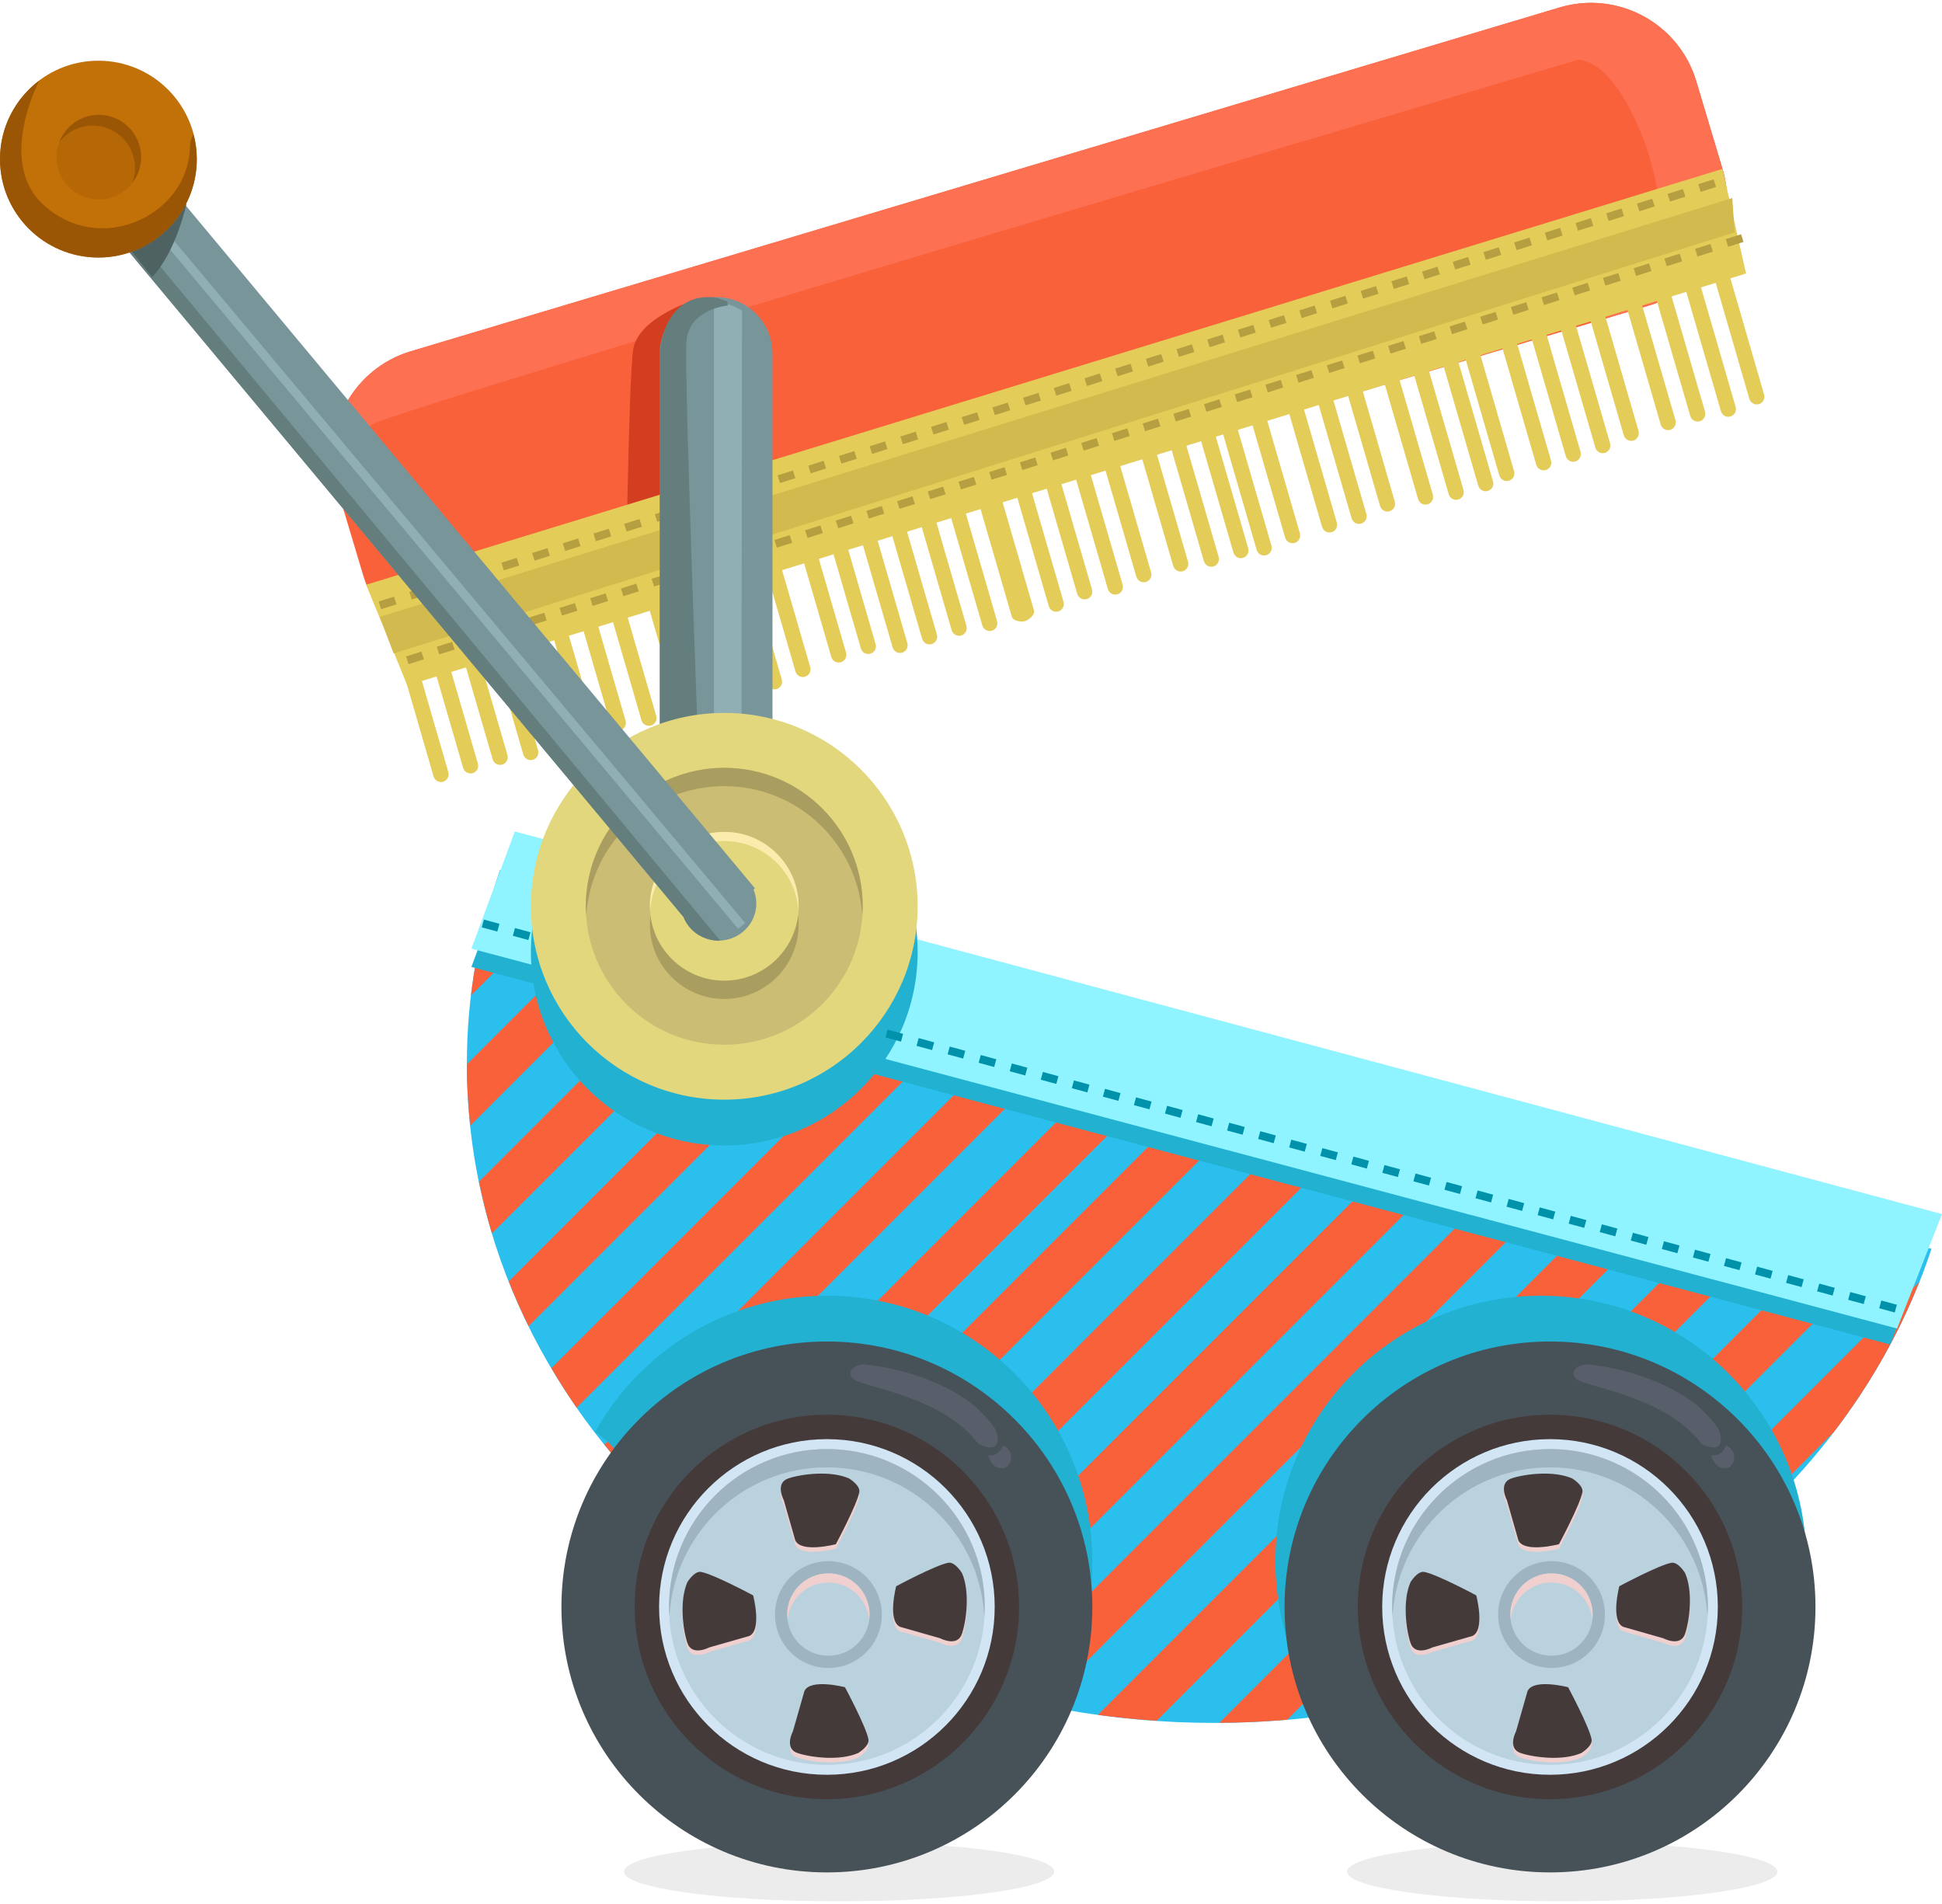 <?xml version="1.0" encoding="iso-8859-1"?>
<!-- Generator: Adobe Illustrator 17.1.0, SVG Export Plug-In . SVG Version: 6.00 Build 0)  -->
<!DOCTYPE svg PUBLIC "-//W3C//DTD SVG 1.1//EN" "http://www.w3.org/Graphics/SVG/1.1/DTD/svg11.dtd">
<svg version="1.1" id="Layer_1" xmlns="http://www.w3.org/2000/svg" xmlns:xlink="http://www.w3.org/1999/xlink" x="0px" y="0px"
	 viewBox="0 0 241.341 235.935" style="enable-background:new 0 0 241.341 235.935;" xml:space="preserve" width="154" height="151">
<g>
	<defs>
		<rect id="SVGID_1_" width="241.341" height="235.935"/>
	</defs>
	<clipPath id="SVGID_2_">
		<use xlink:href="#SVGID_1_"  style="overflow:visible;"/>
	</clipPath>
	<g style="clip-path:url(#SVGID_2_);">
		<defs>
			<rect id="SVGID_3_" width="241.341" height="235.935"/>
		</defs>
		<clipPath id="SVGID_4_">
			<use xlink:href="#SVGID_3_"  style="overflow:visible;"/>
		</clipPath>
		<path style="clip-path:url(#SVGID_4_);fill:#F9613B;" d="M214.064,20.638c2.162,7.224-1.941,14.831-9.164,16.992L62.138,80.355
			c-7.222,2.161-14.831-1.942-16.991-9.164l-3.262-10.898c-2.162-7.223,1.942-14.831,9.164-16.992L193.812,0.576
			c7.222-2.161,14.83,1.942,16.991,9.165L214.064,20.638z"/>
		<path style="clip-path:url(#SVGID_4_);fill:#2BBFED;" d="M206.455,146.405c-8.331-2.689-16.641-5.387-25.115-7.599
			c-7.32-1.911-14.465-4.698-21.898-6.151c-15.689-3.07-31.571-3.767-46.753-9.231c-13.584-4.889-27.469-12.279-42.16-12.585
			c-3.524-0.074-6.308-1.276-8.374-3.116c-2.67,7.63-4.136,15.725-4.136,24.127c0,45.235,41.593,81.904,92.9,81.904
			c42.25,0,77.853-24.883,89.121-58.92C228.77,152.36,217.533,149.979,206.455,146.405"/>
		<path style="clip-path:url(#SVGID_4_);fill:#F9613B;" d="M238.538,158.918l-46.271,46.27c7.138-3.139,13.749-7.065,19.694-11.65
			l15.952-15.952C232.307,171.838,235.894,165.575,238.538,158.918"/>
		<path style="clip-path:url(#SVGID_4_);fill:#F9613B;" d="M228.983,152.385l-59.766,59.766c3.567-0.629,7.058-1.441,10.464-2.419
			l55.88-55.88C233.366,153.37,231.172,152.882,228.983,152.385"/>
		<path style="clip-path:url(#SVGID_4_);fill:#F9613B;" d="M216.061,149.219l-64.524,64.524c2.844-0.016,5.656-0.151,8.433-0.388
			l62.498-62.498C220.328,150.336,218.193,149.79,216.061,149.219"/>
		<path style="clip-path:url(#SVGID_4_);fill:#F9613B;" d="M206.455,146.405c-0.924-0.299-1.849-0.596-2.773-0.893l-67.247,67.246
			c2.408,0.332,4.851,0.563,7.315,0.729l66.049-66.048C208.684,147.103,207.568,146.763,206.455,146.405"/>
		<path style="clip-path:url(#SVGID_4_);fill:#F9613B;" d="M191.432,141.674l-68.339,68.339c2.131,0.589,4.303,1.093,6.497,1.548
			l67.992-67.992C195.536,142.923,193.486,142.292,191.432,141.674"/>
		<path style="clip-path:url(#SVGID_4_);fill:#F9613B;" d="M181.339,138.807c-0.819-0.214-1.636-0.442-2.452-0.675l-67.745,67.745
			c1.906,0.798,3.856,1.528,5.831,2.211l68.221-68.219C183.911,139.51,182.63,139.144,181.339,138.807"/>
		<path style="clip-path:url(#SVGID_4_);fill:#F9613B;" d="M166.529,134.402l-66.155,66.154c1.712,0.981,3.46,1.915,5.247,2.798
			l67.088-67.089C170.654,135.625,168.596,134.992,166.529,134.402"/>
		<path style="clip-path:url(#SVGID_4_);fill:#F9613B;" d="M140.695,129.669l-57.872,57.873c1.372,1.303,2.796,2.561,4.261,3.783
			l60.63-60.63C145.372,130.349,143.032,130.013,140.695,129.669"/>
		<path style="clip-path:url(#SVGID_4_);fill:#F9613B;" d="M159.442,132.655c-2.05-0.401-4.103-0.761-6.157-1.097l-62.612,62.613
			c1.531,1.152,3.091,2.275,4.705,3.338l64.714-64.713C159.875,132.752,159.659,132.697,159.442,132.655"/>
		<path style="clip-path:url(#SVGID_4_);fill:#F9613B;" d="M126.944,127.334l-51.832,51.832c1.188,1.477,2.42,2.926,3.715,4.328
			l54.908-54.908C131.464,128.208,129.199,127.799,126.944,127.334"/>
		<path style="clip-path:url(#SVGID_4_);fill:#F9613B;" d="M114.24,123.951l-45.719,45.718c0.988,1.669,2.023,3.31,3.135,4.91
			l48.771-48.772C118.353,125.26,116.291,124.644,114.24,123.951"/>
		<path style="clip-path:url(#SVGID_4_);fill:#F9613B;" d="M102.6,119.504l-39.378,39.377c0.75,1.891,1.57,3.751,2.469,5.575
			l42.664-42.665C106.444,121.048,104.526,120.279,102.6,119.504"/>
		<path style="clip-path:url(#SVGID_4_);fill:#F9613B;" d="M90.966,115.049l-31.439,31.439c0.445,2.175,0.974,4.323,1.609,6.434
			l35.706-35.705C94.894,116.46,92.936,115.733,90.966,115.049"/>
		<path style="clip-path:url(#SVGID_4_);fill:#F9613B;" d="M78.298,111.63L58.02,131.908c0.002,2.573,0.153,5.114,0.419,7.625
			l26.406-26.406C82.678,112.526,80.496,112.015,78.298,111.63"/>
		<path style="clip-path:url(#SVGID_4_);fill:#F9613B;" d="M70.528,110.839c-2.335-0.049-4.338-0.601-6.03-1.497l-4.088,4.089
			c-0.851,3.236-1.475,6.548-1.875,9.919l12.486-12.486C70.856,110.859,70.692,110.843,70.528,110.839"/>
		<path style="clip-path:url(#SVGID_4_);fill:#23B1D2;" d="M224.479,193.656c0,18.22-14.77,32.989-32.989,32.989
			c-18.22,0-32.989-14.769-32.989-32.989c0-18.219,14.769-32.988,32.989-32.988C209.709,160.668,224.479,175.437,224.479,193.656"/>
		<g style="opacity:0.1;clip-path:url(#SVGID_4_);">
			<g>
				<defs>
					<rect id="SVGID_5_" x="167.409" y="228.541" width="53.465" height="7.394"/>
				</defs>
				<clipPath id="SVGID_6_">
					<use xlink:href="#SVGID_5_"  style="overflow:visible;"/>
				</clipPath>
				<path style="clip-path:url(#SVGID_6_);fill:#443A3A;" d="M220.874,232.238c0,2.041-11.969,3.696-26.732,3.696
					c-14.764,0-26.733-1.655-26.733-3.696c0-2.042,11.969-3.697,26.733-3.697C208.905,228.541,220.874,230.196,220.874,232.238"/>
			</g>
		</g>
		<path style="clip-path:url(#SVGID_4_);fill:#475258;" d="M225.617,199.345c0,18.219-14.77,32.988-32.989,32.988
			c-18.22,0-32.99-14.769-32.99-32.988c0-18.22,14.77-32.989,32.99-32.989C210.847,166.356,225.617,181.125,225.617,199.345"/>
		<path style="clip-path:url(#SVGID_4_);fill:#443A3A;" d="M216.516,199.345c0,13.192-10.695,23.889-23.889,23.889
			s-23.888-10.697-23.888-23.889c0-13.193,10.694-23.889,23.888-23.889S216.516,186.152,216.516,199.345"/>
		<path style="clip-path:url(#SVGID_4_);fill:#D2E5F4;" d="M213.482,199.345c0,11.518-9.336,20.855-20.855,20.855
			s-20.855-9.337-20.855-20.855c0-11.519,9.336-20.855,20.855-20.855S213.482,187.826,213.482,199.345"/>
		<path style="clip-path:url(#SVGID_4_);fill:#BAD1DE;" d="M212.25,199.345c0,10.837-8.785,19.622-19.623,19.622
			c-10.837,0-19.622-8.785-19.622-19.622c0-10.838,8.785-19.623,19.622-19.623C203.465,179.722,212.25,188.507,212.25,199.345"/>
		<path style="clip-path:url(#SVGID_4_);fill:#9EB4C0;" d="M192.627,181.997c10.453,0,18.973,8.181,19.565,18.485
			c0.022-0.379,0.058-0.754,0.058-1.137c0-10.838-8.785-19.623-19.623-19.623c-10.838,0-19.623,8.785-19.623,19.623
			c0,0.383,0.036,0.758,0.058,1.137C173.654,190.178,182.173,181.997,192.627,181.997"/>
		<path style="clip-path:url(#SVGID_4_);fill:#9EB4C0;" d="M199.451,200.291c0,3.665-2.971,6.636-6.636,6.636
			c-3.664,0-6.635-2.971-6.635-6.636c0-3.664,2.971-6.635,6.635-6.635C196.48,193.656,199.451,196.627,199.451,200.291"/>
		<path style="clip-path:url(#SVGID_4_);fill:#BAD1DE;" d="M197.934,200.291c0,2.828-2.292,5.119-5.119,5.119
			c-2.827,0-5.119-2.291-5.119-5.119c0-2.827,2.292-5.118,5.119-5.118C195.642,195.173,197.934,197.464,197.934,200.291"/>
		<path style="clip-path:url(#SVGID_4_);fill:#F0CFCF;" d="M192.815,196.311c2.633,0,4.776,1.994,5.062,4.55
			c0.021-0.19,0.057-0.374,0.057-0.57c0-2.827-2.291-5.118-5.119-5.118c-2.827,0-5.119,2.291-5.119,5.118
			c0,0.196,0.037,0.38,0.058,0.57C188.04,198.305,190.182,196.311,192.815,196.311"/>
		<path style="clip-path:url(#SVGID_4_);fill:#F0CFCF;" d="M193.739,192.115c0,0,2.631-4.905,2.915-6.47
			c0.154-0.85-1.28-1.706-1.28-1.706c-2.275-0.996-5.829-0.569-7.536,0c-1.706,0.569-0.569,2.701-0.569,2.701l1.422,4.977
			C189.402,193.253,193.739,192.115,193.739,192.115"/>
		<path style="clip-path:url(#SVGID_4_);fill:#F0CFCF;" d="M189.829,210.389l-1.422,4.977c0,0-1.138,2.132,0.569,2.701
			c1.706,0.569,5.261,0.996,7.536,0c0,0,1.434-0.856,1.28-1.706c-0.285-1.565-2.915-6.47-2.915-6.47S190.54,208.753,189.829,210.389
			"/>
		<path style="clip-path:url(#SVGID_4_);fill:#F0CFCF;" d="M176.994,195.562c-0.851-0.154-1.706,1.28-1.706,1.28
			c-0.996,2.275-0.569,5.83,0,7.536c0.569,1.706,2.702,0.569,2.702,0.569l4.976-1.422c1.635-0.711,0.498-5.048,0.498-5.048
			S178.558,195.847,176.994,195.562"/>
		<path style="clip-path:url(#SVGID_4_);fill:#F0CFCF;" d="M209.415,195.704c0,0-0.855-1.435-1.706-1.28
			c-1.565,0.285-6.47,2.915-6.47,2.915s-1.137,4.337,0.498,5.048l4.976,1.421c0,0,2.133,1.138,2.702-0.568
			C209.984,201.534,210.411,197.979,209.415,195.704"/>
		<path style="clip-path:url(#SVGID_4_);fill:#443A3A;" d="M193.739,191.547c0,0,2.631-4.906,2.915-6.47
			c0.154-0.851-1.28-1.707-1.28-1.707c-2.275-0.995-5.829-0.568-7.536,0c-1.706,0.57-0.569,2.702-0.569,2.702l1.422,4.977
			C189.402,192.684,193.739,191.547,193.739,191.547"/>
		<path style="clip-path:url(#SVGID_4_);fill:#443A3A;" d="M189.829,209.819l-1.422,4.977c0,0-1.138,2.133,0.569,2.702
			c1.706,0.568,5.261,0.995,7.536,0c0,0,1.434-0.856,1.28-1.706c-0.285-1.565-2.915-6.47-2.915-6.47S190.54,208.184,189.829,209.819
			"/>
		<path style="clip-path:url(#SVGID_4_);fill:#443A3A;" d="M176.994,194.993c-0.851-0.154-1.706,1.279-1.706,1.279
			c-0.996,2.276-0.569,5.83,0,7.536c0.569,1.707,2.702,0.57,2.702,0.57l4.976-1.422c1.635-0.711,0.498-5.048,0.498-5.048
			S178.558,195.277,176.994,194.993"/>
		<path style="clip-path:url(#SVGID_4_);fill:#443A3A;" d="M209.415,195.136c0,0-0.855-1.435-1.706-1.28
			c-1.565,0.284-6.47,2.915-6.47,2.915s-1.137,4.337,0.498,5.048l4.976,1.421c0,0,2.133,1.138,2.702-0.568
			C209.984,200.965,210.411,197.41,209.415,195.136"/>
		<path style="clip-path:url(#SVGID_4_);fill:#595F6A;" d="M197.365,169.198c-1.014-0.116-2.655,0.948-1.328,1.896
			c1.328,0.949,11.045,2.133,15.407,7.963c0,0,2.416,1.374,2.416-0.617c0-1.516-1.711-2.831-2.323-3.554
			C211.014,174.27,206.371,170.241,197.365,169.198"/>
		<path style="clip-path:url(#SVGID_4_);fill:#595F6A;" d="M214.477,179.295c0,0-0.427,1.422-1.802,1.185c0,0,0.38,1.8,1.896,1.611
			C215.611,181.961,216.089,179.863,214.477,179.295"/>
		<g style="opacity:0.1;clip-path:url(#SVGID_4_);">
			<g>
				<defs>
					<rect id="SVGID_7_" x="77.542" y="228.541" width="53.465" height="7.394"/>
				</defs>
				<clipPath id="SVGID_8_">
					<use xlink:href="#SVGID_7_"  style="overflow:visible;"/>
				</clipPath>
				<path style="clip-path:url(#SVGID_8_);fill:#443A3A;" d="M131.007,232.238c0,2.041-11.969,3.696-26.732,3.696
					c-14.764,0-26.733-1.655-26.733-3.696c0-2.042,11.969-3.697,26.733-3.697C119.038,228.541,131.007,230.196,131.007,232.238"/>
			</g>
		</g>
		<path style="clip-path:url(#SVGID_4_);fill:#23B1D2;" d="M102.761,160.668c-12.377,0-23.157,6.82-28.801,16.904
			c2.473,1.697,4.377,4.204,5.137,7.263c1.931,7.764,5.746,14.045,8.531,21.993c1.722,4.911-0.432,10.25-4.237,13.526
			c5.44,3.954,12.13,6.292,19.37,6.292c18.22,0,32.989-14.77,32.989-32.99C135.75,175.438,120.981,160.668,102.761,160.668"/>
		<path style="clip-path:url(#SVGID_4_);fill:#475258;" d="M135.75,199.345c0,18.219-14.77,32.988-32.989,32.988
			c-18.22,0-32.989-14.769-32.989-32.988c0-18.22,14.769-32.989,32.989-32.989C120.98,166.356,135.75,181.125,135.75,199.345"/>
		<path style="clip-path:url(#SVGID_4_);fill:#443A3A;" d="M126.649,199.345c0,13.192-10.695,23.889-23.889,23.889
			s-23.888-10.697-23.888-23.889c0-13.193,10.694-23.889,23.888-23.889S126.649,186.152,126.649,199.345"/>
		<path style="clip-path:url(#SVGID_4_);fill:#D2E5F4;" d="M123.616,199.345c0,11.518-9.336,20.855-20.855,20.855
			s-20.854-9.337-20.854-20.855c0-11.519,9.335-20.855,20.854-20.855S123.616,187.826,123.616,199.345"/>
		<path style="clip-path:url(#SVGID_4_);fill:#BAD1DE;" d="M122.384,199.345c0,10.837-8.785,19.622-19.623,19.622
			s-19.623-8.785-19.623-19.622c0-10.838,8.785-19.623,19.623-19.623S122.384,188.507,122.384,199.345"/>
		<path style="clip-path:url(#SVGID_4_);fill:#9EB4C0;" d="M102.761,181.997c10.454,0,18.973,8.181,19.565,18.485
			c0.022-0.379,0.058-0.754,0.058-1.137c0-10.838-8.785-19.623-19.623-19.623s-19.623,8.785-19.623,19.623
			c0,0.383,0.036,0.758,0.058,1.137C83.788,190.178,92.307,181.997,102.761,181.997"/>
		<path style="clip-path:url(#SVGID_4_);fill:#9EB4C0;" d="M109.584,200.291c0,3.665-2.971,6.636-6.635,6.636
			c-3.665,0-6.636-2.971-6.636-6.636c0-3.664,2.971-6.635,6.636-6.635C106.613,193.656,109.584,196.627,109.584,200.291"/>
		<path style="clip-path:url(#SVGID_4_);fill:#BAD1DE;" d="M108.067,200.291c0,2.828-2.292,5.119-5.119,5.119
			c-2.827,0-5.119-2.291-5.119-5.119c0-2.827,2.292-5.118,5.119-5.118C105.775,195.173,108.067,197.464,108.067,200.291"/>
		<path style="clip-path:url(#SVGID_4_);fill:#F0CFCF;" d="M102.949,196.311c2.632,0,4.775,1.994,5.061,4.55
			c0.021-0.19,0.058-0.374,0.058-0.57c0-2.827-2.292-5.118-5.119-5.118c-2.828,0-5.119,2.291-5.119,5.118
			c0,0.196,0.036,0.38,0.057,0.57C98.173,198.305,100.316,196.311,102.949,196.311"/>
		<path style="clip-path:url(#SVGID_4_);fill:#F0CFCF;" d="M103.873,192.115c0,0,2.631-4.905,2.915-6.47
			c0.154-0.85-1.28-1.706-1.28-1.706c-2.275-0.996-5.829-0.569-7.536,0c-1.706,0.569-0.569,2.701-0.569,2.701l1.422,4.977
			C99.536,193.253,103.873,192.115,103.873,192.115"/>
		<path style="clip-path:url(#SVGID_4_);fill:#F0CFCF;" d="M99.962,210.389l-1.422,4.977c0,0-1.138,2.132,0.569,2.701
			c1.706,0.569,5.261,0.996,7.536,0c0,0,1.434-0.856,1.28-1.706c-0.284-1.565-2.915-6.47-2.915-6.47S100.673,208.753,99.962,210.389
			"/>
		<path style="clip-path:url(#SVGID_4_);fill:#F0CFCF;" d="M87.127,195.562c-0.851-0.154-1.706,1.28-1.706,1.28
			c-0.996,2.275-0.569,5.83,0,7.536c0.569,1.706,2.702,0.569,2.702,0.569l4.976-1.422c1.635-0.711,0.498-5.048,0.498-5.048
			S88.691,195.847,87.127,195.562"/>
		<path style="clip-path:url(#SVGID_4_);fill:#F0CFCF;" d="M119.548,195.704c0,0-0.855-1.435-1.706-1.28
			c-1.564,0.285-6.47,2.915-6.47,2.915s-1.137,4.337,0.498,5.048l4.976,1.421c0,0,2.134,1.138,2.702-0.568
			C120.117,201.534,120.544,197.979,119.548,195.704"/>
		<path style="clip-path:url(#SVGID_4_);fill:#443A3A;" d="M103.873,191.547c0,0,2.631-4.906,2.915-6.47
			c0.154-0.851-1.28-1.707-1.28-1.707c-2.275-0.995-5.829-0.568-7.536,0c-1.706,0.57-0.569,2.702-0.569,2.702l1.422,4.977
			C99.536,192.684,103.873,191.547,103.873,191.547"/>
		<path style="clip-path:url(#SVGID_4_);fill:#443A3A;" d="M99.962,209.819l-1.422,4.977c0,0-1.138,2.133,0.569,2.702
			c1.706,0.568,5.261,0.995,7.536,0c0,0,1.434-0.856,1.28-1.706c-0.284-1.565-2.915-6.47-2.915-6.47S100.673,208.184,99.962,209.819
			"/>
		<path style="clip-path:url(#SVGID_4_);fill:#443A3A;" d="M87.127,194.993c-0.851-0.154-1.706,1.279-1.706,1.279
			c-0.996,2.276-0.569,5.83,0,7.536c0.569,1.707,2.702,0.57,2.702,0.57l4.976-1.422c1.635-0.711,0.498-5.048,0.498-5.048
			S88.691,195.277,87.127,194.993"/>
		<path style="clip-path:url(#SVGID_4_);fill:#443A3A;" d="M119.548,195.136c0,0-0.855-1.435-1.706-1.28
			c-1.564,0.284-6.47,2.915-6.47,2.915s-1.137,4.337,0.498,5.048l4.976,1.421c0,0,2.134,1.138,2.702-0.568
			C120.117,200.965,120.544,197.41,119.548,195.136"/>
		<polygon style="clip-path:url(#SVGID_4_);fill:#23B1D2;" points="63.976,105.248 58.584,119.81 234.905,166.733 240.402,152.515 
					"/>
		<polygon style="clip-path:url(#SVGID_4_);fill:#8FF4FF;" points="63.976,102.973 58.584,117.535 235.758,164.744 241.341,150.523 
					"/>
		<path style="clip-path:url(#SVGID_4_);fill:#595F6A;" d="M107.498,169.198c-1.014-0.116-2.655,0.948-1.327,1.896
			c1.327,0.949,11.044,2.133,15.406,7.963c0,0,2.416,1.374,2.416-0.617c0-1.516-1.711-2.831-2.323-3.554
			C121.148,174.27,116.504,170.241,107.498,169.198"/>
		<path style="clip-path:url(#SVGID_4_);fill:#FD7052;" d="M46.641,52.221c5.688-2.655,149.398-45.123,149.398-45.123
			s4.173-0.758,8.343,10.238c0,0,6.446,16.684-3.792,21.234c-0.616,0.274-1.142,0.549-1.596,0.828l5.907-1.768
			c7.222-2.161,11.325-9.768,9.163-16.992l-3.261-10.897c-2.161-7.223-9.769-11.326-16.991-9.165L51.049,43.301
			c-5.571,1.668-9.273,6.578-9.687,12.051l1.391,7.841l0.03,0.099C42.379,59.842,42.445,54.178,46.641,52.221"/>
		<path style="clip-path:url(#SVGID_4_);fill:#D43E20;" d="M85.506,37.242c0,0-6.256,2.086-6.825,5.878
			c-0.569,3.792-0.948,32.23-0.948,32.23l9.291-2.843L85.506,37.242z"/>
		<path style="clip-path:url(#SVGID_4_);fill:#E4CC59;" d="M159.637,45.627c-0.519,0.149-0.796,0.686-0.646,1.203l5.303,18.28
			c0.149,0.518,0.671,0.822,1.19,0.67c0.517-0.15,0.796-0.685,0.645-1.203l-5.302-18.279
			C160.677,45.78,160.155,45.476,159.637,45.627"/>
		<path style="clip-path:url(#SVGID_4_);fill:#E4CC59;" d="M163.309,44.562c-0.519,0.15-0.795,0.687-0.646,1.204l5.302,18.279
			c0.15,0.518,0.672,0.822,1.19,0.671c0.518-0.15,0.796-0.685,0.647-1.204l-5.303-18.279
			C164.349,44.715,163.827,44.412,163.309,44.562"/>
		<path style="clip-path:url(#SVGID_4_);fill:#E4CC59;" d="M166.843,43.028c-0.517,0.149-0.796,0.686-0.645,1.203l5.303,18.279
			c0.15,0.518,0.671,0.823,1.189,0.671c0.519-0.149,0.795-0.685,0.645-1.203l-5.302-18.28
			C167.884,43.181,167.362,42.878,166.843,43.028"/>
		<path style="clip-path:url(#SVGID_4_);fill:#E4CC59;" d="M148.623,48.821c-0.518,0.15-0.796,0.687-0.646,1.204l5.302,18.279
			c0.151,0.518,0.672,0.822,1.19,0.671c0.517-0.15,0.796-0.685,0.646-1.203l-5.302-18.279
			C149.663,48.975,149.14,48.672,148.623,48.821"/>
		<path style="clip-path:url(#SVGID_4_);fill:#E4CC59;" d="M151.512,48.491c-0.517,0.15-0.796,0.687-0.646,1.204l5.303,18.279
			c0.15,0.517,0.671,0.822,1.19,0.671c0.517-0.15,0.795-0.686,0.645-1.204l-5.303-18.278
			C152.551,48.644,152.03,48.342,151.512,48.491"/>
		<path style="clip-path:url(#SVGID_4_);fill:#E4CC59;" d="M155.048,46.958c-0.519,0.15-0.796,0.686-0.646,1.203l5.302,18.28
			c0.15,0.518,0.673,0.821,1.19,0.67c0.519-0.149,0.797-0.684,0.646-1.203l-5.302-18.279
			C156.087,47.111,155.566,46.808,155.048,46.958"/>
		<path style="clip-path:url(#SVGID_4_);fill:#E4CC59;" d="M136.554,51.814c-0.518,0.15-0.797,0.686-0.646,1.203l5.303,18.279
			c0.15,0.518,0.672,0.822,1.189,0.671c0.519-0.15,0.797-0.685,0.646-1.203l-5.303-18.279
			C137.594,51.968,137.072,51.665,136.554,51.814"/>
		<path style="clip-path:url(#SVGID_4_);fill:#E4CC59;" d="M141.143,50.482c-0.518,0.151-0.796,0.687-0.646,1.204l5.303,18.279
			c0.151,0.518,0.671,0.822,1.191,0.671c0.518-0.15,0.794-0.685,0.644-1.203l-5.302-18.279
			C142.184,50.637,141.662,50.334,141.143,50.482"/>
		<path style="clip-path:url(#SVGID_4_);fill:#E4CC59;" d="M144.951,49.887c-0.518,0.149-0.796,0.687-0.646,1.203l5.302,18.28
			c0.152,0.518,0.672,0.822,1.191,0.671c0.517-0.15,0.795-0.685,0.645-1.203l-5.302-18.28
			C145.99,50.04,145.469,49.736,144.951,49.887"/>
		<path style="clip-path:url(#SVGID_4_);fill:#E4CC59;" d="M125.675,55.478c-0.518,0.15-0.795,0.687-0.645,1.204l5.303,18.279
			c0.149,0.518,0.671,0.823,1.188,0.671c0.519-0.15,0.798-0.685,0.646-1.203l-5.301-18.28
			C126.715,55.632,126.194,55.328,125.675,55.478"/>
		<path style="clip-path:url(#SVGID_4_);fill:#E4CC59;" d="M129.212,53.944c-0.518,0.149-0.798,0.686-0.647,1.204l5.301,18.278
			c0.152,0.518,0.674,0.822,1.191,0.671c0.518-0.15,0.796-0.685,0.647-1.203l-5.303-18.279
			C130.252,54.097,129.73,53.794,129.212,53.944"/>
		<path style="clip-path:url(#SVGID_4_);fill:#E4CC59;" d="M133.019,53.348c-0.519,0.15-0.796,0.687-0.646,1.204l5.302,18.279
			c0.15,0.518,0.672,0.822,1.19,0.671c0.518-0.149,0.796-0.685,0.646-1.204l-5.303-18.279
			C134.059,53.501,133.538,53.199,133.019,53.348"/>
		<path style="clip-path:url(#SVGID_4_);fill:#E4CC59;" d="M205.395,31.846c-0.518,0.149-0.795,0.686-0.646,1.203l5.302,18.279
			c0.151,0.518,0.672,0.822,1.189,0.671c0.517-0.149,0.797-0.685,0.647-1.203l-5.303-18.279
			C206.435,31.998,205.913,31.696,205.395,31.846"/>
		<path style="clip-path:url(#SVGID_4_);fill:#E4CC59;" d="M209.201,31.248c-0.517,0.151-0.795,0.687-0.645,1.204l5.303,18.279
			c0.15,0.518,0.672,0.822,1.19,0.671c0.518-0.149,0.795-0.685,0.645-1.203l-5.303-18.279
			C210.242,31.402,209.72,31.099,209.201,31.248"/>
		<path style="clip-path:url(#SVGID_4_);fill:#E4CC59;" d="M212.738,29.715c-0.518,0.15-0.796,0.687-0.646,1.204l5.303,18.279
			c0.149,0.518,0.672,0.821,1.19,0.671c0.517-0.15,0.795-0.686,0.645-1.204l-5.302-18.278
			C213.778,29.869,213.256,29.566,212.738,29.715"/>
		<path style="clip-path:url(#SVGID_4_);fill:#E4CC59;" d="M193.598,35.775c-0.519,0.149-0.796,0.687-0.645,1.203l5.302,18.28
			c0.15,0.517,0.671,0.821,1.189,0.671c0.518-0.151,0.797-0.686,0.646-1.204l-5.302-18.279
			C194.638,35.928,194.116,35.625,193.598,35.775"/>
		<path style="clip-path:url(#SVGID_4_);fill:#E4CC59;" d="M197.134,34.241c-0.518,0.15-0.796,0.686-0.646,1.204l5.302,18.279
			c0.151,0.518,0.672,0.822,1.189,0.67c0.518-0.149,0.796-0.685,0.647-1.203l-5.302-18.279
			C198.173,34.394,197.652,34.092,197.134,34.241"/>
		<path style="clip-path:url(#SVGID_4_);fill:#E4CC59;" d="M201.724,32.91c-0.518,0.15-0.797,0.686-0.646,1.204l5.301,18.278
			c0.152,0.519,0.673,0.823,1.19,0.672c0.518-0.15,0.797-0.686,0.647-1.203l-5.303-18.28
			C202.763,33.063,202.241,32.761,201.724,32.91"/>
		<path style="clip-path:url(#SVGID_4_);fill:#E4CC59;" d="M181.666,39.236c-0.518,0.149-0.796,0.686-0.646,1.204l5.303,18.279
			c0.15,0.518,0.673,0.822,1.19,0.671c0.517-0.15,0.795-0.686,0.645-1.204l-5.302-18.279
			C182.706,39.389,182.184,39.086,181.666,39.236"/>
		<path style="clip-path:url(#SVGID_4_);fill:#E4CC59;" d="M186.255,37.904c-0.517,0.15-0.795,0.687-0.646,1.205l5.303,18.278
			c0.15,0.519,0.672,0.823,1.188,0.672c0.519-0.15,0.797-0.686,0.647-1.204l-5.302-18.279
			C187.295,38.058,186.774,37.755,186.255,37.904"/>
		<path style="clip-path:url(#SVGID_4_);fill:#E4CC59;" d="M189.927,36.84c-0.519,0.15-0.796,0.687-0.646,1.204l5.303,18.279
			c0.15,0.518,0.672,0.822,1.19,0.671c0.517-0.15,0.796-0.685,0.645-1.203l-5.302-18.279
			C190.967,36.994,190.445,36.691,189.927,36.84"/>
		<path style="clip-path:url(#SVGID_4_);fill:#E4CC59;" d="M171.569,42.165c-0.519,0.15-0.795,0.686-0.646,1.204l5.302,18.28
			c0.151,0.517,0.672,0.821,1.191,0.67c0.517-0.15,0.795-0.685,0.646-1.204l-5.304-18.278
			C172.609,42.318,172.087,42.015,171.569,42.165"/>
		<path style="clip-path:url(#SVGID_4_);fill:#E4CC59;" d="M175.377,41.568c-0.519,0.151-0.798,0.687-0.647,1.205l5.303,18.278
			c0.15,0.518,0.672,0.822,1.19,0.672c0.517-0.15,0.796-0.686,0.646-1.204l-5.302-18.279
			C176.416,41.722,175.894,41.419,175.377,41.568"/>
		<path style="clip-path:url(#SVGID_4_);fill:#E4CC59;" d="M179.048,40.504c-0.518,0.15-0.796,0.687-0.646,1.203l5.303,18.279
			c0.15,0.518,0.672,0.822,1.19,0.672c0.517-0.15,0.796-0.686,0.645-1.204l-5.302-18.279
			C180.089,40.657,179.565,40.354,179.048,40.504"/>
		<path style="clip-path:url(#SVGID_4_);fill:#E4CC59;" d="M67.442,70.846c-0.518,0.15-0.797,0.687-0.646,1.204l5.303,18.279
			c0.149,0.518,0.672,0.822,1.189,0.671c0.518-0.15,0.797-0.686,0.646-1.204l-5.303-18.278C68.482,71,67.96,70.696,67.442,70.846"/>
		<path style="clip-path:url(#SVGID_4_);fill:#E4CC59;" d="M71.249,70.25c-0.517,0.15-0.795,0.686-0.646,1.203l5.304,18.279
			c0.149,0.518,0.671,0.822,1.188,0.671c0.518-0.15,0.797-0.685,0.646-1.203L72.44,70.921C72.289,70.403,71.768,70.1,71.249,70.25"
			/>
		<path style="clip-path:url(#SVGID_4_);fill:#E4CC59;" d="M75.057,69.653c-0.518,0.15-0.795,0.687-0.646,1.203l5.302,18.279
			c0.15,0.519,0.672,0.823,1.19,0.672c0.517-0.15,0.796-0.685,0.646-1.203l-5.302-18.28C76.096,69.806,75.575,69.503,75.057,69.653"
			/>
		<path style="clip-path:url(#SVGID_4_);fill:#E4CC59;" d="M56.563,74.51c-0.518,0.149-0.795,0.686-0.645,1.203l5.302,18.279
			c0.15,0.519,0.672,0.823,1.19,0.672c0.519-0.15,0.797-0.686,0.646-1.204l-5.303-18.279C57.603,74.663,57.081,74.36,56.563,74.51"
			/>
		<path style="clip-path:url(#SVGID_4_);fill:#E4CC59;" d="M60.372,73.914c-0.519,0.149-0.797,0.685-0.648,1.203l5.305,18.279
			c0.149,0.518,0.671,0.822,1.188,0.671c0.519-0.149,0.798-0.685,0.647-1.203l-5.303-18.28
			C61.412,74.067,60.89,73.763,60.372,73.914"/>
		<path style="clip-path:url(#SVGID_4_);fill:#E4CC59;" d="M64.043,72.849c-0.518,0.15-0.798,0.686-0.646,1.203l5.302,18.28
			c0.151,0.518,0.672,0.821,1.189,0.67c0.518-0.149,0.797-0.685,0.647-1.203L65.232,73.52C65.083,73.002,64.56,72.699,64.043,72.849
			"/>
		<path style="clip-path:url(#SVGID_4_);fill:#E4CC59;" d="M49.22,76.64c-0.518,0.15-0.795,0.686-0.646,1.204l5.303,18.279
			c0.15,0.518,0.672,0.822,1.19,0.671c0.517-0.15,0.796-0.686,0.646-1.204l-5.302-18.279C50.26,76.793,49.739,76.491,49.22,76.64"/>
		<path style="clip-path:url(#SVGID_4_);fill:#E4CC59;" d="M52.892,75.574c-0.518,0.15-0.796,0.687-0.646,1.204l5.303,18.279
			c0.15,0.518,0.672,0.822,1.19,0.671c0.519-0.149,0.796-0.686,0.645-1.203l-5.302-18.28C53.932,75.728,53.41,75.425,52.892,75.574"
			/>
		<path style="clip-path:url(#SVGID_4_);fill:#E4CC59;" d="M113.607,58.471c-0.519,0.15-0.795,0.686-0.646,1.203l5.303,18.279
			c0.149,0.518,0.672,0.823,1.19,0.671c0.517-0.149,0.796-0.685,0.645-1.203l-5.302-18.279
			C114.646,58.625,114.126,58.321,113.607,58.471"/>
		<path style="clip-path:url(#SVGID_4_);fill:#E4CC59;" d="M117.415,57.874c-0.518,0.15-0.795,0.687-0.646,1.204l5.304,18.279
			c0.149,0.518,0.671,0.822,1.189,0.671c0.516-0.149,0.796-0.685,0.645-1.203l-5.302-18.279
			C118.455,58.028,117.933,57.725,117.415,57.874"/>
		<path style="clip-path:url(#SVGID_4_);fill:#E4CC59;" d="M121.546,56.676c-0.519,0.15-1.255,0.819-1.105,1.337l5.302,18.279
			c0.15,0.519,1.13,0.689,1.649,0.538c0.517-0.15,1.255-0.818,1.104-1.337l-5.303-18.279
			C123.045,56.697,122.063,56.526,121.546,56.676"/>
		<path style="clip-path:url(#SVGID_4_);fill:#E4CC59;" d="M102.322,60.729c-0.518,0.149-0.796,0.686-0.647,1.204l5.303,18.278
			c0.15,0.518,0.672,0.822,1.19,0.672c0.517-0.151,0.795-0.686,0.646-1.205L103.512,61.4
			C103.361,60.882,102.84,60.578,102.322,60.729"/>
		<path style="clip-path:url(#SVGID_4_);fill:#E4CC59;" d="M106.265,60.601c-0.517,0.15-0.797,0.686-0.646,1.204l5.303,18.279
			c0.15,0.518,0.672,0.821,1.19,0.671c0.517-0.15,0.795-0.685,0.645-1.204l-5.303-18.279
			C107.305,60.754,106.783,60.452,106.265,60.601"/>
		<path style="clip-path:url(#SVGID_4_);fill:#E4CC59;" d="M109.935,59.535c-0.518,0.151-0.795,0.687-0.645,1.204l5.303,18.279
			c0.15,0.518,0.672,0.822,1.19,0.671c0.517-0.15,0.796-0.686,0.645-1.203l-5.302-18.279
			C110.976,59.688,110.454,59.386,109.935,59.535"/>
		<path style="clip-path:url(#SVGID_4_);fill:#E4CC59;" d="M90.661,65.127c-0.519,0.15-0.797,0.686-0.647,1.204l5.304,18.279
			c0.149,0.518,0.671,0.822,1.188,0.67c0.519-0.149,0.797-0.685,0.647-1.203L91.85,65.798C91.701,65.28,91.177,64.978,90.661,65.127
			"/>
		<path style="clip-path:url(#SVGID_4_);fill:#E4CC59;" d="M94.197,63.593c-0.519,0.15-0.796,0.687-0.646,1.204l5.302,18.279
			c0.15,0.518,0.672,0.822,1.19,0.671c0.517-0.149,0.795-0.685,0.646-1.203l-5.303-18.279
			C95.236,63.746,94.715,63.444,94.197,63.593"/>
		<path style="clip-path:url(#SVGID_4_);fill:#E4CC59;" d="M98.649,61.793c-0.518,0.15-0.795,0.687-0.646,1.204l5.303,18.278
			c0.15,0.519,0.671,0.823,1.19,0.672c0.517-0.15,0.796-0.686,0.645-1.204L99.84,62.465C99.689,61.946,99.168,61.643,98.649,61.793"
			/>
		<path style="clip-path:url(#SVGID_4_);fill:#E4CC59;" d="M79.646,68.322c-0.518,0.149-0.795,0.686-0.646,1.203l5.303,18.279
			c0.149,0.518,0.671,0.822,1.19,0.671c0.517-0.149,0.796-0.685,0.645-1.203l-5.304-18.279
			C80.685,68.475,80.164,68.172,79.646,68.322"/>
		<path style="clip-path:url(#SVGID_4_);fill:#E4CC59;" d="M83.183,66.788c-0.519,0.15-0.797,0.686-0.648,1.204l5.303,18.278
			c0.151,0.519,0.673,0.823,1.19,0.672c0.519-0.15,0.797-0.686,0.647-1.204l-5.303-18.279
			C84.223,66.941,83.701,66.638,83.183,66.788"/>
		<path style="clip-path:url(#SVGID_4_);fill:#E4CC59;" d="M86.853,65.724c-0.518,0.15-0.797,0.686-0.646,1.203l5.303,18.28
			c0.15,0.517,0.672,0.822,1.189,0.671c0.519-0.15,0.797-0.686,0.646-1.204l-5.303-18.279
			C87.894,65.877,87.372,65.573,86.853,65.724"/>
		<polygon style="clip-path:url(#SVGID_4_);fill:#E4CC59;" points="45.502,72.316 50.621,84.83 216.988,33.639 214.064,20.637 		"/>
		<polygon style="clip-path:url(#SVGID_4_);fill:#D2BA4E;" points="47.208,76.298 215.281,24.255 215.566,28.521 48.915,80.849 		
			"/>
		
			<line style="clip-path:url(#SVGID_4_);fill:none;stroke:#B69F40;stroke-miterlimit:10;stroke-dasharray:2,2;" x1="47.208" y1="74.876" x2="213.576" y2="22.265"/>
		
			<line style="clip-path:url(#SVGID_4_);fill:none;stroke:#B69F40;stroke-miterlimit:10;stroke-dasharray:2,2;" x1="50.621" y1="81.701" x2="216.988" y2="29.09"/>
		<path style="clip-path:url(#SVGID_4_);fill:#595F6A;" d="M124.61,179.295c0,0-0.427,1.422-1.802,1.185c0,0,0.38,1.8,1.896,1.611
			C125.744,181.961,126.222,179.863,124.61,179.295"/>
		<path style="clip-path:url(#SVGID_4_);fill:#78959A;" d="M96,114.572c0,3.866-3.134,7-7,7c-3.866,0-7-3.134-7-7v-71
			c0-3.866,3.134-7,7-7c3.866,0,7,3.134,7,7V114.572z"/>
		<path style="clip-path:url(#SVGID_4_);fill:#8FAFB4;" d="M88.729,37.807v61.812h3.413l0.071-61.357
			C89.867,36.769,89.916,37.891,88.729,37.807"/>
		<path style="clip-path:url(#SVGID_4_);fill:#23B1D2;" d="M114.04,117.961c0,13.271-10.759,24.031-24.031,24.031
			s-24.031-10.76-24.031-24.031s10.759-24.03,24.031-24.03S114.04,104.69,114.04,117.961"/>
		
			<line style="clip-path:url(#SVGID_4_);fill:none;stroke:#0092AA;stroke-miterlimit:10;stroke-dasharray:2,2;" x1="60.006" y1="114.406" x2="236.327" y2="162.468"/>
		<path style="clip-path:url(#SVGID_4_);fill:#647E7E;" d="M85.317,41.982c0.38-3.981,5.119-4.361,5.119-4.361l-0.042-0.51
			c-0.648-0.192-1.333-0.539-2.044-0.539h-0.38c-3.979,0-5.97,3.706-5.97,7.684v65.292c2-2.105,5.26-4.243,5.26-4.243
			S84.937,45.964,85.317,41.982"/>
		<path style="clip-path:url(#SVGID_4_);fill:#E2D77C;" d="M114.04,112.273c0,13.271-10.759,24.03-24.031,24.03
			s-24.031-10.759-24.031-24.03s10.759-24.031,24.031-24.031S114.04,99.003,114.04,112.273"/>
		<path style="clip-path:url(#SVGID_4_);fill:#CBBE74;" d="M107.214,112.273c0,9.502-7.703,17.205-17.206,17.205
			c-9.502,0-17.205-7.703-17.205-17.205c0-9.503,7.703-17.206,17.205-17.206C99.511,95.068,107.214,102.771,107.214,112.273"/>
		<path style="clip-path:url(#SVGID_4_);fill:#AA9D60;" d="M90.009,97.343c9.118,0,16.56,7.099,17.148,16.068
			c0.025-0.378,0.058-0.754,0.058-1.137c0-9.503-7.704-17.206-17.206-17.206s-17.206,7.703-17.206,17.206
			c0,0.383,0.033,0.759,0.059,1.137C73.449,104.442,80.891,97.343,90.009,97.343"/>
		<path style="clip-path:url(#SVGID_4_);fill:#AA9D60;" d="M99.252,114.549c0,5.104-4.138,9.242-9.243,9.242
			c-5.104,0-9.242-4.138-9.242-9.242c0-5.104,4.138-9.243,9.242-9.243C95.114,105.306,99.252,109.445,99.252,114.549"/>
		<path style="clip-path:url(#SVGID_4_);fill:#E2D77C;" d="M99.252,112.273c0,5.104-4.138,9.242-9.243,9.242
			c-5.104,0-9.242-4.138-9.242-9.242c0-5.104,4.138-9.243,9.242-9.243C95.114,103.031,99.252,107.17,99.252,112.273"/>
		<path style="clip-path:url(#SVGID_4_);fill:#F9ECAC;" d="M90.009,104.168c4.913,0,8.918,3.836,9.214,8.674
			c0.012-0.189,0.029-0.376,0.029-0.569c0-5.104-4.139-9.243-9.243-9.243c-5.104,0-9.243,4.139-9.243,9.243
			c0,0.193,0.017,0.38,0.029,0.569C81.091,108.004,85.096,104.168,90.009,104.168"/>
		<path style="clip-path:url(#SVGID_4_);fill:#78959A;" d="M93.645,110.193l0.179-0.148L15.015,15.51l-6.99,5.828l76.911,92.256
			c0.364,0.917,1.011,1.689,1.843,2.211l0.055,0.066l0.026-0.022c0.713,0.429,1.541,0.69,2.438,0.69c2.592,0,4.692-2.07,4.692-4.621
			C93.99,111.307,93.864,110.727,93.645,110.193"/>
		<path style="clip-path:url(#SVGID_4_);fill:#647E7E;" d="M8.025,21.338l76.911,92.257c0.364,0.917,1.011,1.688,1.843,2.211
			l0.055,0.065l0.026-0.021c0.713,0.428,1.541,0.689,2.438,0.689c0.066,0,0.129-0.016,0.195-0.019L9.442,20.156L8.025,21.338z"/>
		<polygon style="clip-path:url(#SVGID_4_);fill:#8FAFB4;" points="91.741,115.078 92.613,114.348 11.945,17.999 11.376,18.994 		
			"/>
		<path style="clip-path:url(#SVGID_4_);fill:#4E6262;" d="M23.178,24.966c0,0-1.28,5.973-4.266,9.101l-3.555-4.409L23.178,24.966z"
			/>
		<path style="clip-path:url(#SVGID_4_);fill:#C27108;" d="M24.458,19.421c0,6.753-5.475,12.229-12.229,12.229S0,26.174,0,19.421
			C0,12.667,5.475,7.192,12.229,7.192S24.458,12.667,24.458,19.421"/>
		<path style="clip-path:url(#SVGID_4_);fill:#9A5605;" d="M5.213,24.919C-0.309,19.622,4.834,9.751,4.834,9.751L4.813,9.713
			C1.891,11.947,0,15.459,0,19.421c0,6.753,5.474,12.228,12.228,12.228c6.755,0,12.229-5.475,12.229-12.228
			c0-1.058-0.149-2.079-0.401-3.058c-0.263,0.356-0.428,0.885-0.452,1.636C23.319,26.53,12.228,31.649,5.213,24.919"/>
		<path style="clip-path:url(#SVGID_4_);fill:#B66807;" d="M17.538,19.184c0,2.906-2.355,5.262-5.261,5.262
			s-5.261-2.356-5.261-5.262c0-2.905,2.355-5.261,5.261-5.261S17.538,16.279,17.538,19.184"/>
		<path style="clip-path:url(#SVGID_4_);fill:#9A5605;" d="M11.518,15.25c2.906,0,5.261,2.355,5.261,5.261
			c0,0.667-0.136,1.298-0.363,1.885c0.693-0.891,1.122-1.997,1.122-3.212c0-2.906-2.355-5.261-5.261-5.261
			c-2.24,0-4.139,1.404-4.898,3.376C8.341,16.061,9.829,15.25,11.518,15.25"/>
	</g>
</g>
</svg>
